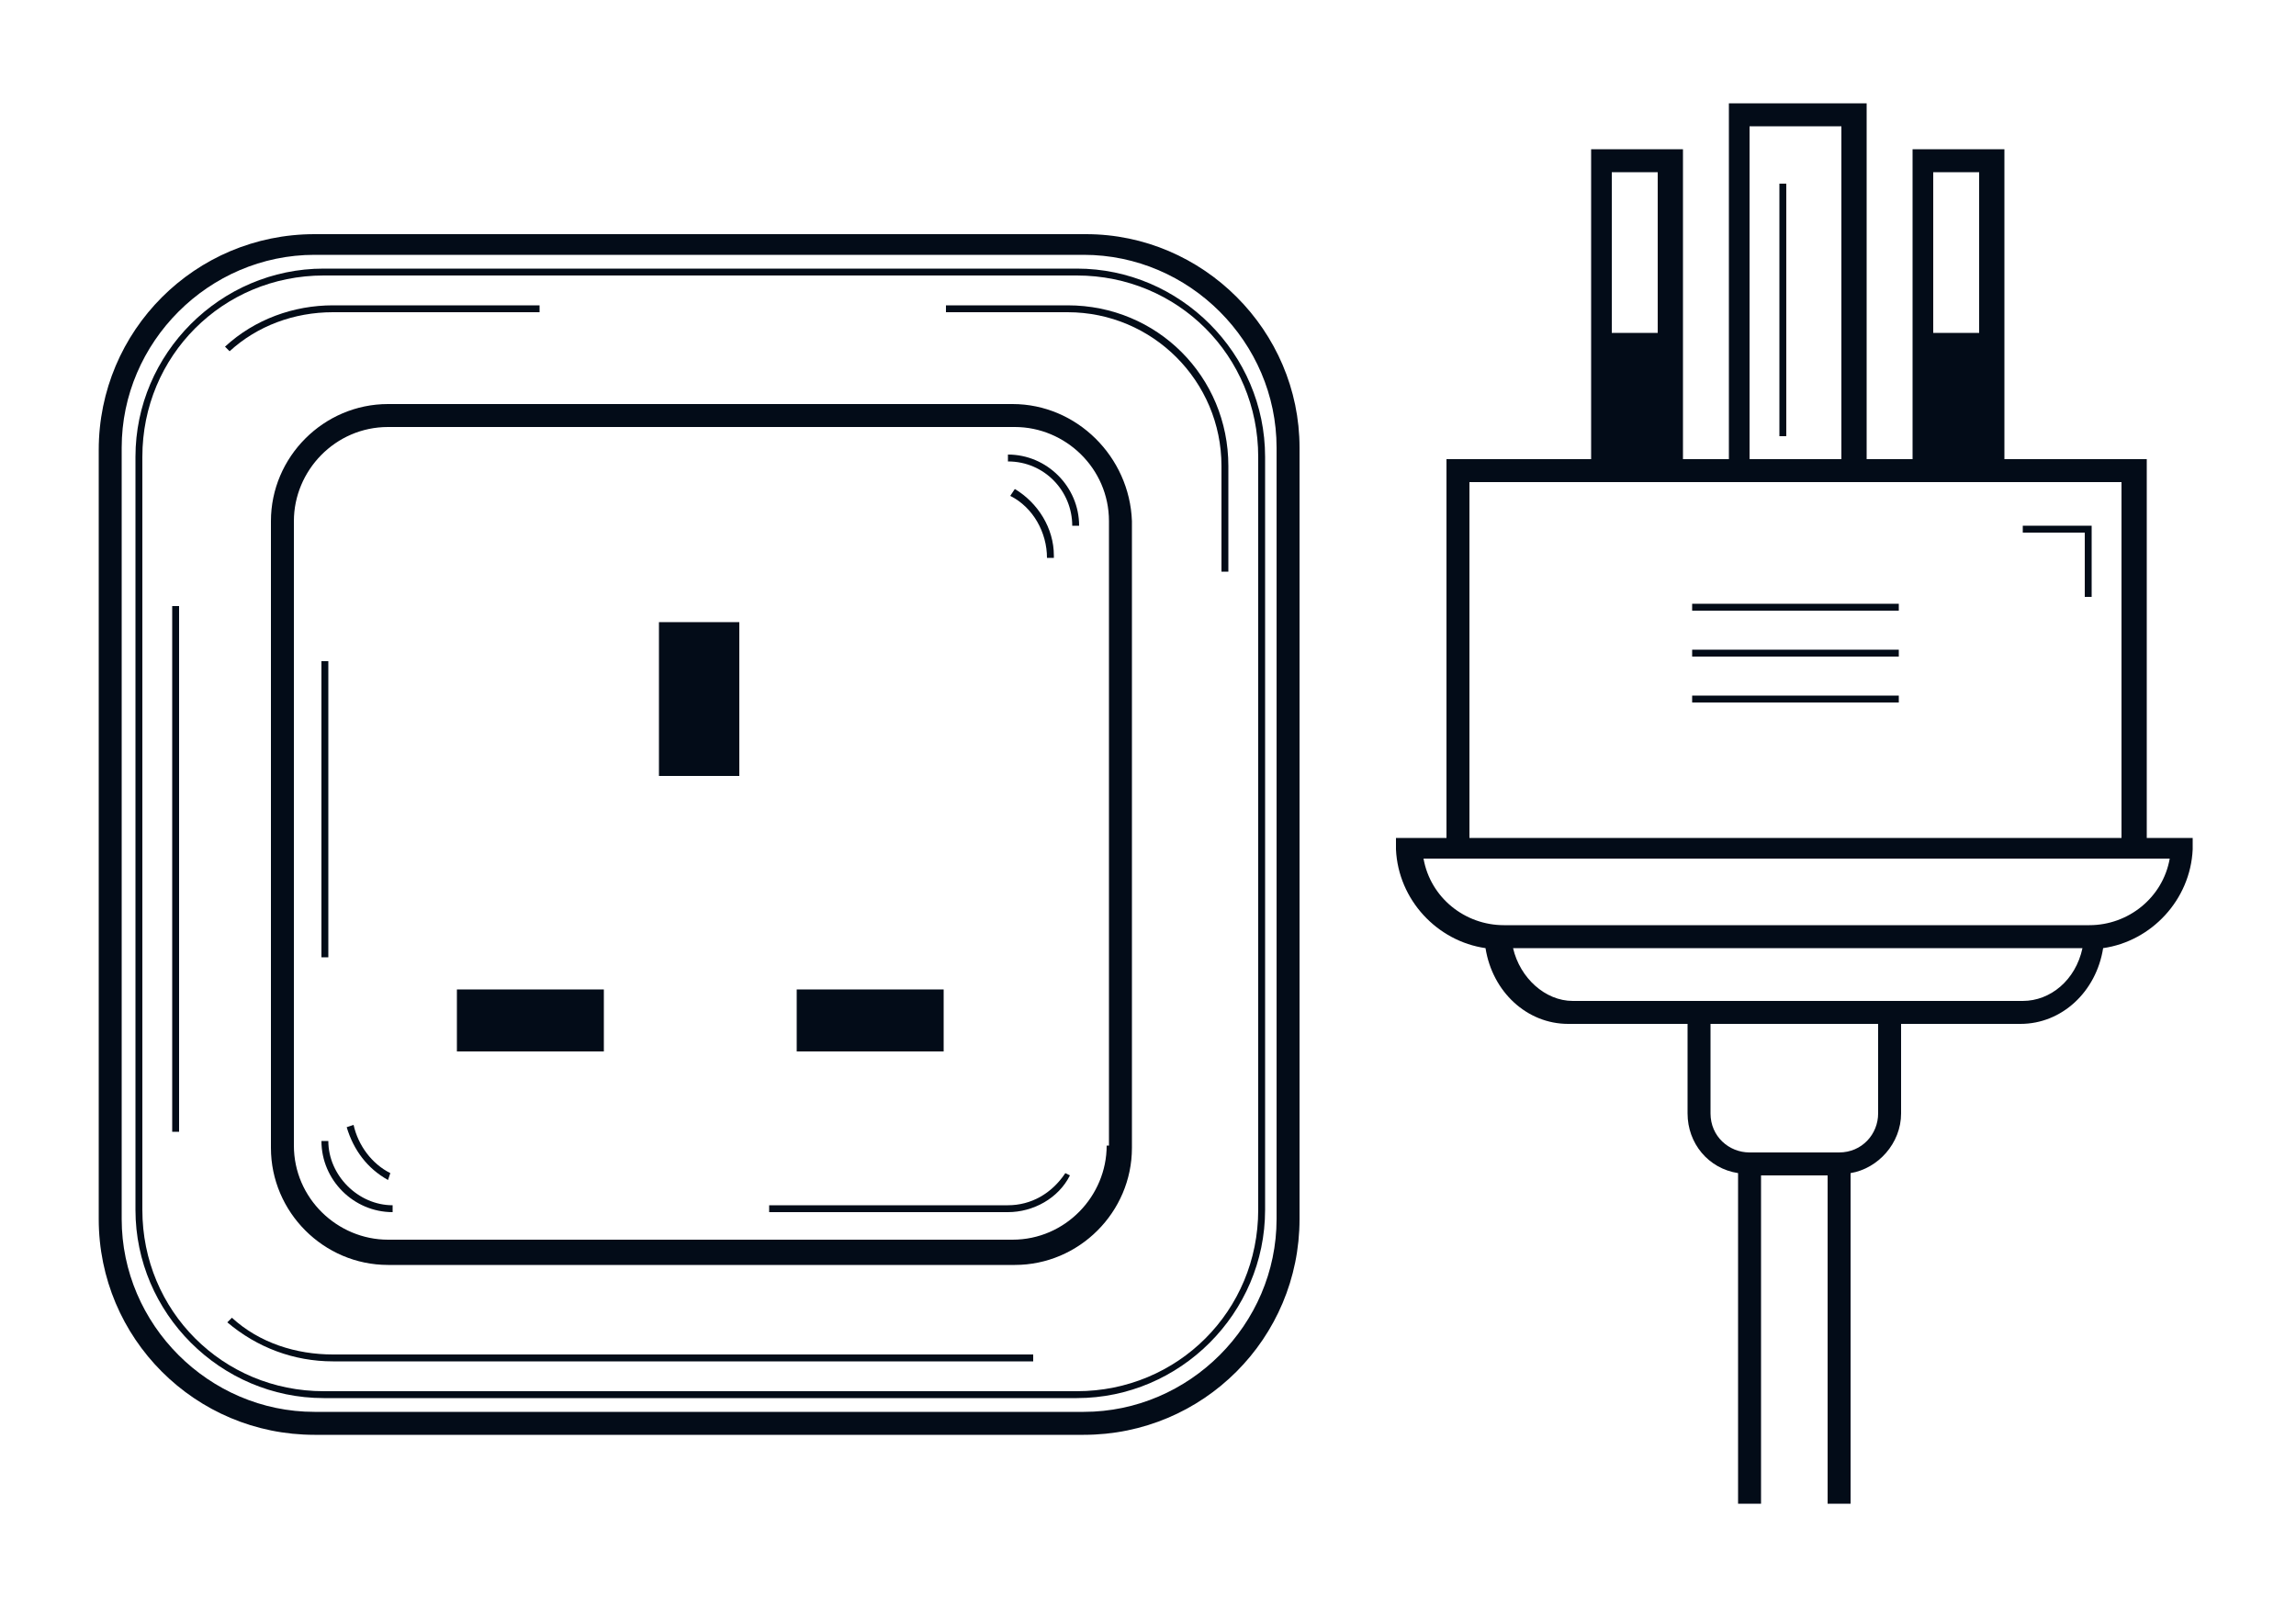 <?xml version="1.0" encoding="UTF-8"?> <!-- Generator: Adobe Illustrator 27.4.1, SVG Export Plug-In . SVG Version: 6.00 Build 0) --> <svg xmlns="http://www.w3.org/2000/svg" xmlns:xlink="http://www.w3.org/1999/xlink" version="1.1" id="Layer_1" x="0px" y="0px" width="100px" height="70px" viewBox="0 0 100 70" style="enable-background:new 0 0 100 70;" xml:space="preserve"> <style type="text/css"> .st0{fill:#030C18;} </style> <g> <rect x="77.5" y="8" class="st0" width="0.3" height="11"></rect> <rect x="73.7" y="26.3" class="st0" width="9" height="0.3"></rect> <rect x="73.7" y="28.3" class="st0" width="9" height="0.3"></rect> <rect x="73.7" y="30.3" class="st0" width="9" height="0.3"></rect> <polygon class="st0" points="91.1,22.9 88.1,22.9 88.1,23.2 90.8,23.2 90.8,26 91.1,26 91.1,23 91.1,23 "></polygon> <path class="st0" d="M93.5,36.5V20h-6.2V6.5h-4V20h-2V4.5h-6V20h-2V6.5h-4V20H63v16.5h-2.2l0,0.5c0.1,2.2,1.8,4,3.9,4.3 c0.3,1.9,1.8,3.3,3.6,3.3h5.2c0,0,0,0,0,0v3.9c0,1.3,0.9,2.4,2.2,2.6v14.4h1V51.2h2.9v14.3h1V51.1c1.2-0.2,2.2-1.3,2.2-2.6v-3.9 c0,0,0,0,0,0h5.2c1.8,0,3.3-1.4,3.6-3.3c2.1-0.3,3.8-2.1,3.9-4.3l0-0.5H93.5z M86.2,7.5v7h-2v-7H86.2z M76.2,5.5h4V20h-4V5.5z M72.2,7.5v7h-2v-7H72.2z M64,21h5.2h4h2h6h2h4h5.2v15.5H64V21z M81.8,44.6v3.9c0,0.9-0.7,1.7-1.7,1.7h-3.9c-0.9,0-1.7-0.7-1.7-1.7 v-3.9c0,0,0,0,0,0L81.8,44.6C81.8,44.6,81.8,44.6,81.8,44.6z M88.1,43.6h-5.4h-8.8h-5.4c-1.2,0-2.3-1-2.6-2.3h24.8 C90.4,42.7,89.3,43.6,88.1,43.6z M91,40.3H65.5c-1.7,0-3.2-1.2-3.5-2.9h1h30.5h1C94.2,39.1,92.7,40.3,91,40.3z"></path> <path class="st0" d="M44.1,17.6H16.9c-2.8,0-5.1,2.3-5.1,5.1v27.3c0,2.8,2.3,5.1,5.1,5.1h27.3c2.8,0,5.1-2.3,5.1-5.1V22.7 C49.2,19.9,46.9,17.6,44.1,17.6z M48.2,49.9c0,2.2-1.8,4.1-4.1,4.1H16.9c-2.2,0-4.1-1.8-4.1-4.1V22.7c0-2.2,1.8-4.1,4.1-4.1h27.3 c2.2,0,4.1,1.8,4.1,4.1V49.9z"></path> <path class="st0" d="M45.9,24.2c0-1.2-0.7-2.3-1.7-2.9L44,21.6c1,0.5,1.6,1.6,1.6,2.7H45.9z"></path> <path class="st0" d="M16.9,51.4l0.1-0.3c-0.8-0.4-1.4-1.2-1.6-2.1l-0.3,0.1C15.4,50.1,16,50.9,16.9,51.4z"></path> <path class="st0" d="M43.9,19.8v0.3c1.6,0,2.8,1.3,2.8,2.8H47C47,21.2,45.6,19.8,43.9,19.8z"></path> <rect x="14" y="28.8" class="st0" width="0.3" height="12.9"></rect> <path class="st0" d="M14.3,49.7H14c0,1.7,1.4,3.1,3.1,3.1v-0.3C15.6,52.5,14.3,51.2,14.3,49.7z"></path> <path class="st0" d="M43.9,52.5H33.5v0.3h10.4c1.1,0,2.2-0.6,2.7-1.6l-0.2-0.1C45.8,52,44.9,52.5,43.9,52.5z"></path> <path class="st0" d="M47.3,10.2H13.7c-5.2,0-9.4,4.2-9.4,9.4v33.5c0,5.2,4.2,9.4,9.4,9.4h33.5c5.2,0,9.4-4.2,9.4-9.4V19.5 C56.6,14.4,52.4,10.2,47.3,10.2z M55.6,53.1c0,4.6-3.8,8.4-8.4,8.4H13.7c-4.6,0-8.4-3.8-8.4-8.4V19.5c0-4.6,3.8-8.4,8.4-8.4h33.5 c4.6,0,8.4,3.8,8.4,8.4V53.1z"></path> <path class="st0" d="M46.9,11.7H14.1c-4.5,0-8.2,3.7-8.2,8.2v32.8c0,4.5,3.7,8.2,8.2,8.2h32.8c4.5,0,8.2-3.7,8.2-8.2V19.9 C55.1,15.4,51.4,11.7,46.9,11.7z M54.8,52.7c0,4.4-3.5,7.9-7.9,7.9H14.1c-4.4,0-7.9-3.5-7.9-7.9V19.9c0-4.4,3.5-7.9,7.9-7.9h32.8 c4.4,0,7.9,3.5,7.9,7.9V52.7z"></path> <path class="st0" d="M10.1,57.4l-0.2,0.2c1.3,1.1,2.9,1.7,4.6,1.7H45V59H14.5C12.9,59,11.3,58.5,10.1,57.4z"></path> <rect x="7.5" y="26.4" class="st0" width="0.3" height="22.9"></rect> <path class="st0" d="M46.5,13.3h-5.3v0.3h5.3c3.7,0,6.7,3,6.7,6.7v4.6h0.3v-4.6C53.5,16.4,50.4,13.3,46.5,13.3z"></path> <path class="st0" d="M14.5,13.6h9v-0.3h-9c-1.7,0-3.4,0.6-4.7,1.8l0.2,0.2C11.2,14.2,12.8,13.6,14.5,13.6z"></path> <rect x="28.7" y="27.1" class="st0" width="3.5" height="6.7"></rect> <rect x="19.9" y="43.1" class="st0" width="6.4" height="2.7"></rect> <rect x="34.7" y="43.1" class="st0" width="6.4" height="2.7"></rect> </g> </svg> 